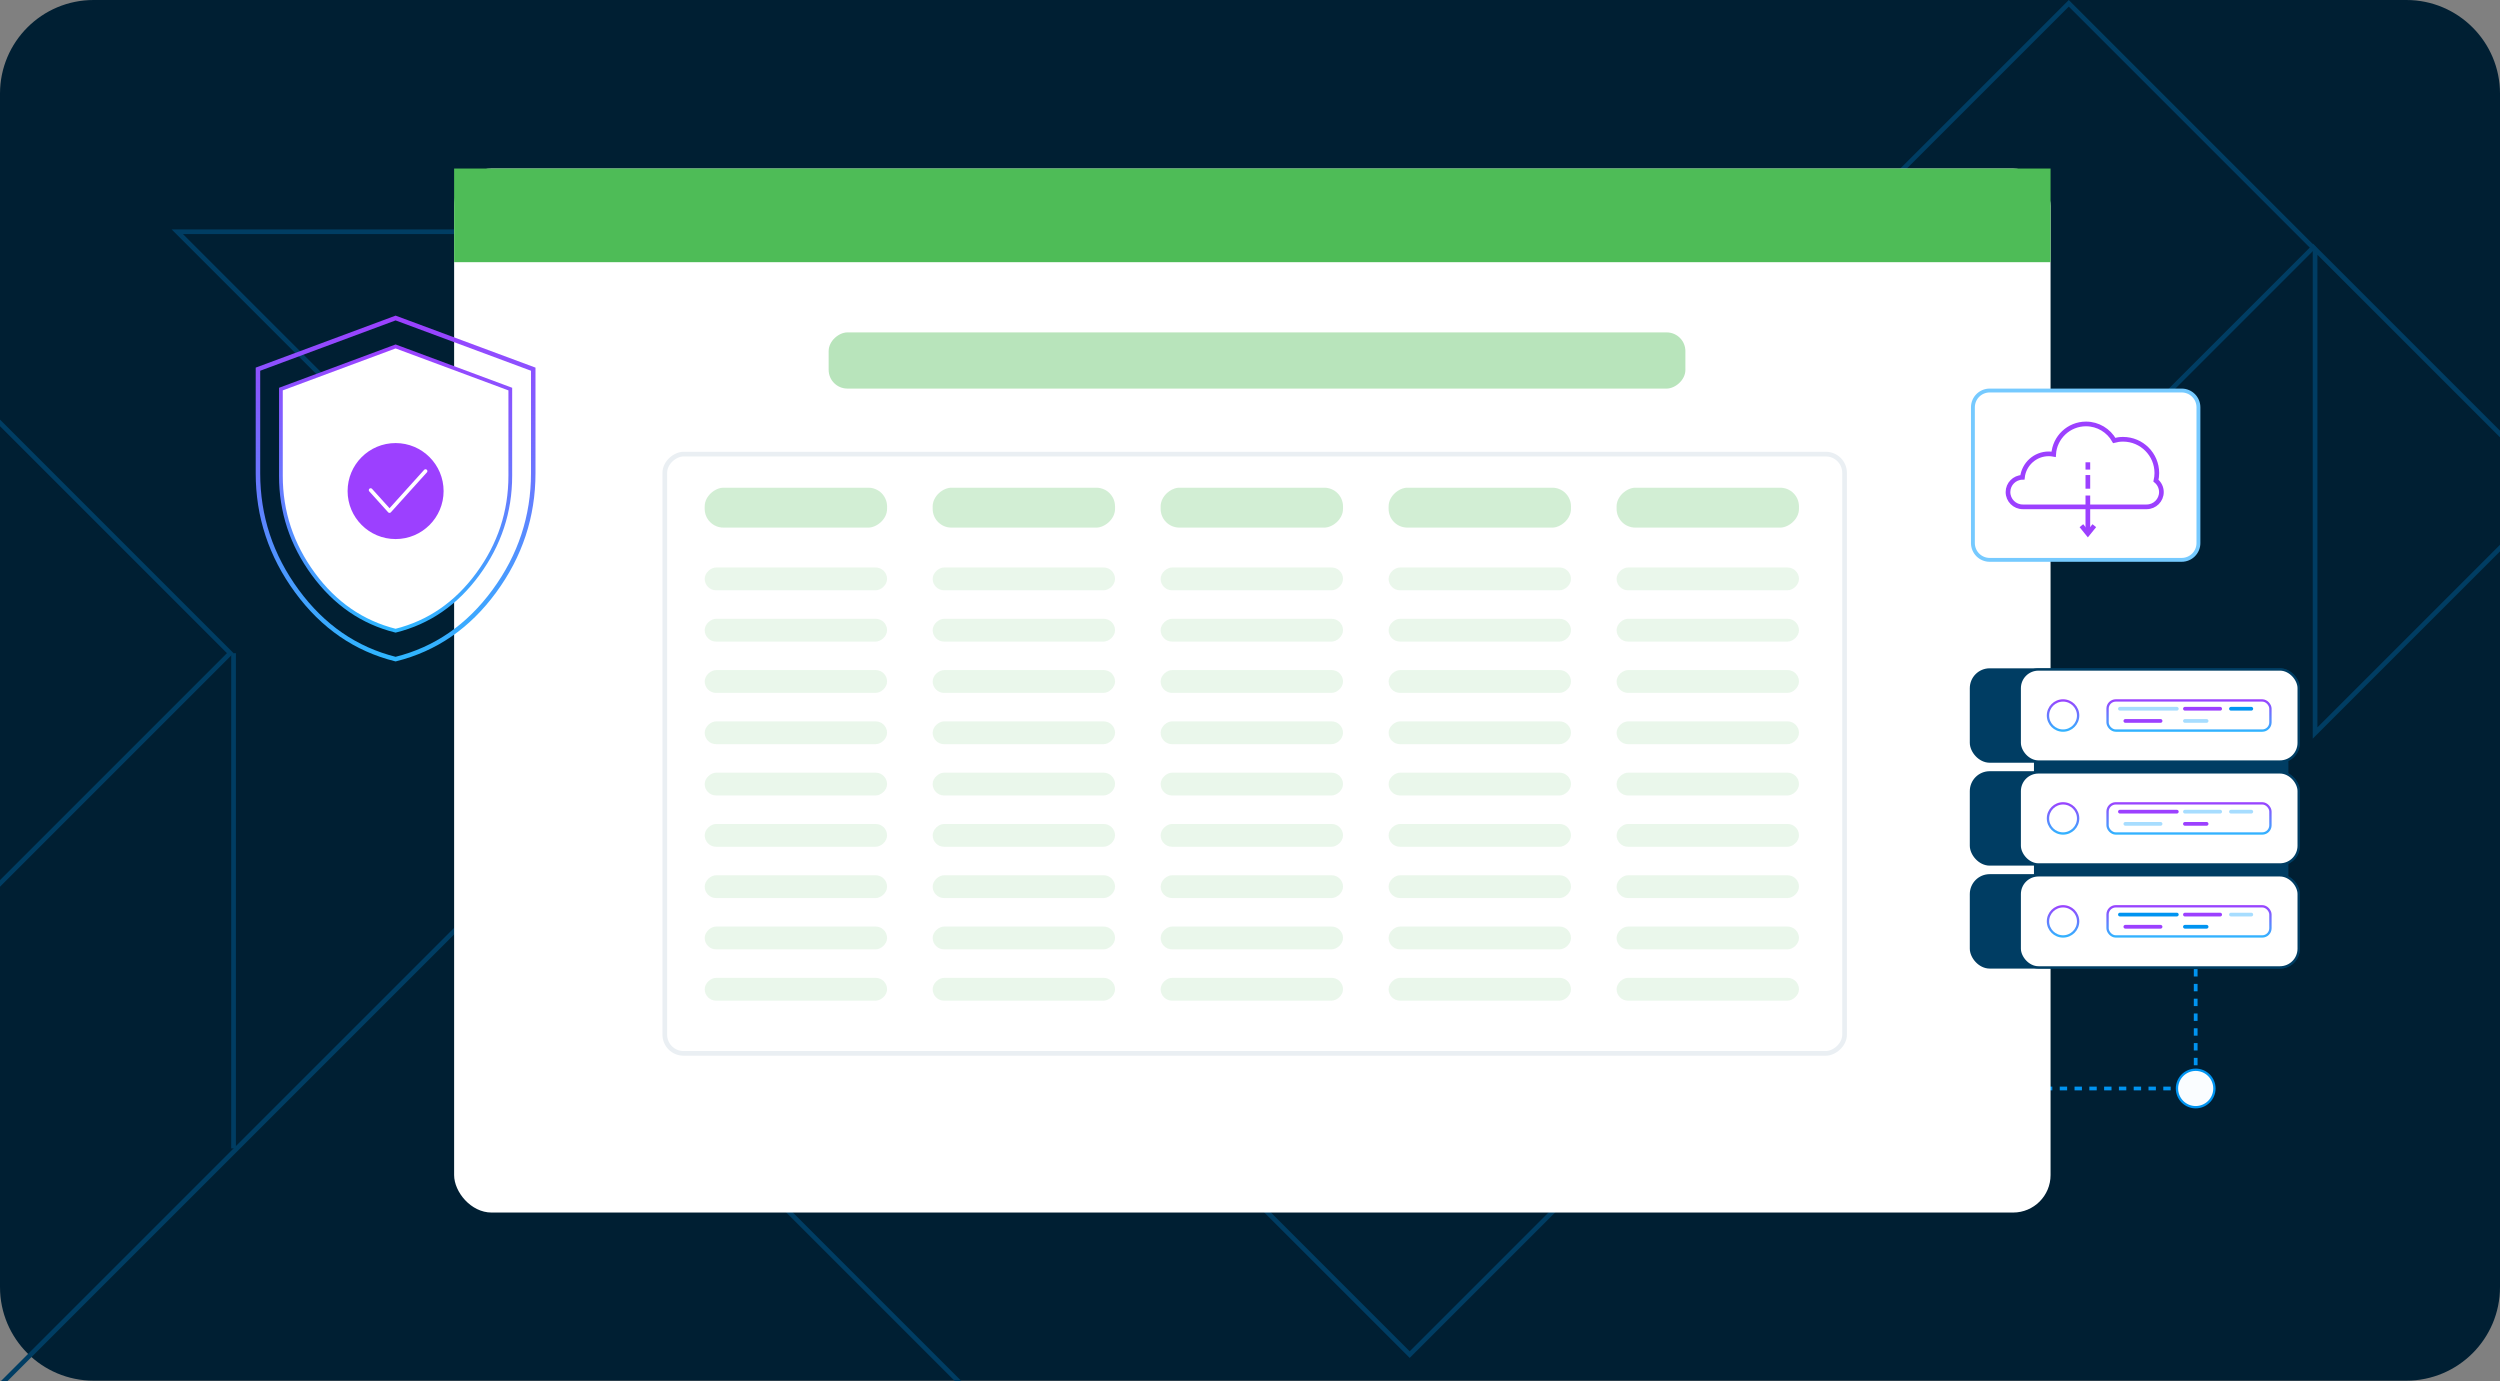 <svg xmlns="http://www.w3.org/2000/svg" width="534" height="295" viewBox="0 0 534 295" fill="none"><rect x="0" y="0" width="534" height="295" fill="#808080" stroke="none"/><path d="M0 20C0 8.954 8.954 0 20 0H514C525.046 0 534 8.954 534 20V274.91C534 285.956 525.046 294.91 514 294.91H20C8.954 294.91 0 285.956 0 274.91V20Z" fill="#001F33"></path><path d="M421 232.5L465 232.5" stroke="#0094F1" stroke-width="0.8" stroke-dasharray="1.58 1.58"></path><path d="M469 207L469 228.5" stroke="#0094F1" stroke-width="0.8" stroke-dasharray="1.58 1.58"></path><path d="M469 228.5C471.209 228.5 473 230.291 473 232.5C473 234.709 471.209 236.5 469 236.5C466.791 236.5 465 234.709 465 232.5C465 230.291 466.791 228.5 469 228.5Z" fill="#FAFDFF" stroke="#0094F1" stroke-width="0.5" stroke-miterlimit="10"></path><path d="M248.93 237.161L301.111 184.981L353.292 237.161L301.111 289.342L248.93 237.161Z" stroke="#003D63"></path><path d="M389.707 52.888L441.888 0.707L494.07 52.888L441.888 105.068L389.707 52.888Z" stroke="#003D63"></path><path d="M217.234 228.867L143.648 155.276L290.826 155.276L217.234 228.867Z" stroke="#003D63"></path><path d="M142.438 154.068L37.875 49.5H247.014L142.438 154.068Z" stroke="#003D63"></path><path d="M301.109 101.181L249.428 49.5H352.79L301.109 101.181Z" stroke="#003D63"></path><path d="M-3 298.188V192.406M49.888 139.525V245.3" stroke="#003D63"></path><path d="M-2.5 191.197V87.836L49.181 139.517L-2.5 191.197Z" stroke="#003D63"></path><path d="M494.5 156.568V53.207L546.181 104.888L494.5 156.568Z" stroke="#003D63"></path><path d="M207.346 297.688H-1.793L102.777 193.12L207.346 297.688Z" stroke="#003D63"></path><rect x="97" y="36" width="341" height="223" rx="8" fill="white"></rect><rect x="97" y="36" width="341" height="20" fill="#4EBC57"></rect><rect x="360" y="71" width="12" height="183" rx="4" transform="rotate(90 360 71)" fill="#4EBC57" fill-opacity="0.4"></rect><rect x="189.479" y="104.174" width="8.522" height="38.956" rx="4" transform="rotate(90 189.479 104.174)" fill="#4EBC57" fill-opacity="0.25"></rect><rect x="238.174" y="104.174" width="8.522" height="38.956" rx="4" transform="rotate(90 238.174 104.174)" fill="#4EBC57" fill-opacity="0.25"></rect><rect x="286.869" y="104.174" width="8.522" height="38.956" rx="4" transform="rotate(90 286.869 104.174)" fill="#4EBC57" fill-opacity="0.25"></rect><rect x="335.564" y="104.174" width="8.522" height="38.956" rx="4" transform="rotate(90 335.564 104.174)" fill="#4EBC57" fill-opacity="0.25"></rect><rect x="384.26" y="104.174" width="8.522" height="38.956" rx="4" transform="rotate(90 384.26 104.174)" fill="#4EBC57" fill-opacity="0.25"></rect><rect x="189.479" y="121.217" width="4.87" height="38.956" rx="2.435" transform="rotate(90 189.479 121.217)" fill="#4EBC57" fill-opacity="0.12"></rect><rect x="238.174" y="121.217" width="4.87" height="38.956" rx="2.435" transform="rotate(90 238.174 121.217)" fill="#4EBC57" fill-opacity="0.12"></rect><rect x="286.869" y="121.217" width="4.87" height="38.956" rx="2.435" transform="rotate(90 286.869 121.217)" fill="#4EBC57" fill-opacity="0.12"></rect><rect x="335.564" y="121.217" width="4.87" height="38.956" rx="2.435" transform="rotate(90 335.564 121.217)" fill="#4EBC57" fill-opacity="0.12"></rect><rect x="384.26" y="121.217" width="4.87" height="38.956" rx="2.435" transform="rotate(90 384.26 121.217)" fill="#4EBC57" fill-opacity="0.12"></rect><rect x="189.479" y="132.174" width="4.87" height="38.956" rx="2.435" transform="rotate(90 189.479 132.174)" fill="#4EBC57" fill-opacity="0.12"></rect><rect x="189.479" y="143.13" width="4.87" height="38.956" rx="2.435" transform="rotate(90 189.479 143.13)" fill="#4EBC57" fill-opacity="0.12"></rect><rect x="189.479" y="154.087" width="4.87" height="38.956" rx="2.435" transform="rotate(90 189.479 154.087)" fill="#4EBC57" fill-opacity="0.12"></rect><rect x="189.479" y="165.043" width="4.87" height="38.956" rx="2.435" transform="rotate(90 189.479 165.043)" fill="#4EBC57" fill-opacity="0.12"></rect><rect x="189.479" y="176" width="4.87" height="38.956" rx="2.435" transform="rotate(90 189.479 176)" fill="#4EBC57" fill-opacity="0.12"></rect><rect x="189.479" y="186.956" width="4.87" height="38.956" rx="2.435" transform="rotate(90 189.479 186.956)" fill="#4EBC57" fill-opacity="0.12"></rect><rect x="189.479" y="197.913" width="4.87" height="38.956" rx="2.435" transform="rotate(90 189.479 197.913)" fill="#4EBC57" fill-opacity="0.12"></rect><rect x="189.479" y="208.87" width="4.87" height="38.956" rx="2.435" transform="rotate(90 189.479 208.87)" fill="#4EBC57" fill-opacity="0.12"></rect><rect x="238.174" y="132.174" width="4.87" height="38.956" rx="2.435" transform="rotate(90 238.174 132.174)" fill="#4EBC57" fill-opacity="0.12"></rect><rect x="238.174" y="143.13" width="4.87" height="38.956" rx="2.435" transform="rotate(90 238.174 143.13)" fill="#4EBC57" fill-opacity="0.12"></rect><rect x="238.174" y="154.087" width="4.87" height="38.956" rx="2.435" transform="rotate(90 238.174 154.087)" fill="#4EBC57" fill-opacity="0.12"></rect><rect x="238.174" y="165.043" width="4.87" height="38.956" rx="2.435" transform="rotate(90 238.174 165.043)" fill="#4EBC57" fill-opacity="0.12"></rect><rect x="238.174" y="176" width="4.87" height="38.956" rx="2.435" transform="rotate(90 238.174 176)" fill="#4EBC57" fill-opacity="0.12"></rect><rect x="238.174" y="186.956" width="4.87" height="38.956" rx="2.435" transform="rotate(90 238.174 186.956)" fill="#4EBC57" fill-opacity="0.12"></rect><rect x="238.174" y="197.913" width="4.87" height="38.956" rx="2.435" transform="rotate(90 238.174 197.913)" fill="#4EBC57" fill-opacity="0.12"></rect><rect x="238.174" y="208.87" width="4.87" height="38.956" rx="2.435" transform="rotate(90 238.174 208.87)" fill="#4EBC57" fill-opacity="0.12"></rect><rect x="286.869" y="132.174" width="4.87" height="38.956" rx="2.435" transform="rotate(90 286.869 132.174)" fill="#4EBC57" fill-opacity="0.12"></rect><rect x="286.869" y="143.13" width="4.87" height="38.956" rx="2.435" transform="rotate(90 286.869 143.13)" fill="#4EBC57" fill-opacity="0.12"></rect><rect x="286.869" y="154.087" width="4.87" height="38.956" rx="2.435" transform="rotate(90 286.869 154.087)" fill="#4EBC57" fill-opacity="0.12"></rect><rect x="286.869" y="165.043" width="4.87" height="38.956" rx="2.435" transform="rotate(90 286.869 165.043)" fill="#4EBC57" fill-opacity="0.12"></rect><rect x="286.869" y="176" width="4.87" height="38.956" rx="2.435" transform="rotate(90 286.869 176)" fill="#4EBC57" fill-opacity="0.12"></rect><rect x="286.869" y="186.956" width="4.87" height="38.956" rx="2.435" transform="rotate(90 286.869 186.956)" fill="#4EBC57" fill-opacity="0.12"></rect><rect x="286.869" y="197.913" width="4.87" height="38.956" rx="2.435" transform="rotate(90 286.869 197.913)" fill="#4EBC57" fill-opacity="0.12"></rect><rect x="286.869" y="208.87" width="4.87" height="38.956" rx="2.435" transform="rotate(90 286.869 208.87)" fill="#4EBC57" fill-opacity="0.12"></rect><rect x="335.564" y="132.174" width="4.87" height="38.956" rx="2.435" transform="rotate(90 335.564 132.174)" fill="#4EBC57" fill-opacity="0.12"></rect><rect x="335.564" y="143.13" width="4.87" height="38.956" rx="2.435" transform="rotate(90 335.564 143.13)" fill="#4EBC57" fill-opacity="0.12"></rect><rect x="335.564" y="154.087" width="4.87" height="38.956" rx="2.435" transform="rotate(90 335.564 154.087)" fill="#4EBC57" fill-opacity="0.12"></rect><rect x="335.564" y="165.043" width="4.87" height="38.956" rx="2.435" transform="rotate(90 335.564 165.043)" fill="#4EBC57" fill-opacity="0.12"></rect><rect x="335.564" y="176" width="4.87" height="38.956" rx="2.435" transform="rotate(90 335.564 176)" fill="#4EBC57" fill-opacity="0.12"></rect><rect x="335.564" y="186.956" width="4.87" height="38.956" rx="2.435" transform="rotate(90 335.564 186.956)" fill="#4EBC57" fill-opacity="0.12"></rect><rect x="335.564" y="197.913" width="4.87" height="38.956" rx="2.435" transform="rotate(90 335.564 197.913)" fill="#4EBC57" fill-opacity="0.12"></rect><rect x="335.564" y="208.87" width="4.87" height="38.956" rx="2.435" transform="rotate(90 335.564 208.87)" fill="#4EBC57" fill-opacity="0.12"></rect><rect x="384.26" y="132.174" width="4.87" height="38.956" rx="2.435" transform="rotate(90 384.26 132.174)" fill="#4EBC57" fill-opacity="0.12"></rect><rect x="384.26" y="143.13" width="4.87" height="38.956" rx="2.435" transform="rotate(90 384.26 143.13)" fill="#4EBC57" fill-opacity="0.12"></rect><rect x="384.26" y="154.087" width="4.87" height="38.956" rx="2.435" transform="rotate(90 384.26 154.087)" fill="#4EBC57" fill-opacity="0.12"></rect><rect x="384.26" y="165.043" width="4.87" height="38.956" rx="2.435" transform="rotate(90 384.26 165.043)" fill="#4EBC57" fill-opacity="0.12"></rect><rect x="384.26" y="176" width="4.87" height="38.956" rx="2.435" transform="rotate(90 384.26 176)" fill="#4EBC57" fill-opacity="0.12"></rect><rect x="384.26" y="186.956" width="4.87" height="38.956" rx="2.435" transform="rotate(90 384.26 186.956)" fill="#4EBC57" fill-opacity="0.12"></rect><rect x="384.26" y="197.913" width="4.87" height="38.956" rx="2.435" transform="rotate(90 384.26 197.913)" fill="#4EBC57" fill-opacity="0.12"></rect><rect x="384.26" y="208.87" width="4.87" height="38.956" rx="2.435" transform="rotate(90 384.26 208.87)" fill="#4EBC57" fill-opacity="0.12"></rect><rect x="394" y="97" width="128" height="252" rx="4" transform="rotate(90 394 97)" stroke="#EAEFF3"></rect><path d="M84.5 134.717C77.405 132.946 71.548 128.911 66.927 122.61C62.307 116.31 59.998 109.315 60 101.626V83.108L84.5 74L109 83.108V101.626C109 109.317 106.691 116.313 102.073 122.613C97.454 128.914 91.597 132.948 84.5 134.717Z" fill="white" stroke="url(#paint0_linear_205_10927)" stroke-width="0.8"></path><path d="M84.5 140.789C75.986 138.664 68.957 133.821 63.413 126.261C57.868 118.7 55.097 110.307 55.1 101.08V78.857L84.5 67.928L113.9 78.857V101.08C113.9 110.309 111.129 118.704 105.587 126.264C100.045 133.825 93.016 138.666 84.5 140.789Z" stroke="url(#paint1_linear_205_10927)" stroke-width="0.96"></path><circle cx="84.5" cy="104.891" r="10.652" fill="#9C40FF" stroke="white" stroke-width="0.8"></circle><path d="M79.174 104.688L83.202 109.152L90.891 100.63" stroke="white" stroke-width="0.8" stroke-miterlimit="10" stroke-linecap="round" stroke-linejoin="round"></path><rect x="434.705" y="160.622" width="53.846" height="6.853" rx="2" fill="#003D63" stroke="#003D63" stroke-width="0.5"></rect><rect x="421" y="143" width="70" height="19.669" rx="4" fill="#003D63" stroke="#003D63" stroke-width="0.5"></rect><rect x="431.414" y="143" width="59.587" height="19.669" rx="4" fill="white" stroke="#003D63" stroke-width="0.5"></rect><circle cx="440.668" cy="152.836" r="3.221" fill="#001F33"></circle><circle cx="440.668" cy="152.836" r="3.221" fill="white"></circle><circle cx="440.668" cy="152.836" r="3.221" stroke="url(#paint2_linear_205_10927)" stroke-width="0.5" stroke-miterlimit="10"></circle><rect x="450.176" y="149.615" width="34.789" height="6.442" rx="1.75" fill="#001F33"></rect><rect x="450.176" y="149.615" width="34.789" height="6.442" rx="1.75" fill="white"></rect><rect x="450.176" y="149.615" width="34.789" height="6.442" rx="1.75" stroke="url(#paint3_linear_205_10927)" stroke-width="0.5" stroke-miterlimit="10"></rect><path d="M452.818 151.388H464.967" stroke="#A7DDFF" stroke-width="0.8" stroke-linecap="round" stroke-linejoin="round"></path><path d="M476.537 151.388H480.876" stroke="#0094F1" stroke-width="0.8" stroke-linecap="round" stroke-linejoin="round"></path><path d="M466.705 151.39L474.225 151.391" stroke="#9C40FF" stroke-width="0.8" stroke-linecap="round" stroke-linejoin="round"></path><path d="M453.975 153.992L461.495 153.992" stroke="#9C40FF" stroke-width="0.8" stroke-linecap="round" stroke-linejoin="round"></path><path d="M466.701 153.992H471.329" stroke="#A7DDFF" stroke-width="0.8" stroke-linecap="round" stroke-linejoin="round"></path><rect x="434.705" y="182.16" width="53.846" height="6.853" rx="2" fill="#003D63" stroke="#003D63" stroke-width="0.5"></rect><rect x="421" y="164.98" width="70" height="19.669" rx="4" fill="#003D63" stroke="#003D63" stroke-width="0.5"></rect><rect x="421" y="186.969" width="70" height="19.669" rx="4" fill="#003D63" stroke="#003D63" stroke-width="0.5"></rect><rect x="431.414" y="164.98" width="59.587" height="19.669" rx="4" fill="white" stroke="#003D63" stroke-width="0.5"></rect><rect x="431.414" y="186.969" width="59.587" height="19.669" rx="4" fill="white" stroke="#003D63" stroke-width="0.5"></rect><circle cx="440.668" cy="174.816" r="3.221" fill="#001F33"></circle><circle cx="440.668" cy="174.816" r="3.221" fill="white"></circle><circle cx="440.668" cy="174.816" r="3.221" stroke="url(#paint4_linear_205_10927)" stroke-width="0.5" stroke-miterlimit="10"></circle><circle cx="440.668" cy="196.805" r="3.221" fill="#001F33"></circle><circle cx="440.668" cy="196.805" r="3.221" fill="white"></circle><circle cx="440.668" cy="196.805" r="3.221" stroke="url(#paint5_linear_205_10927)" stroke-width="0.5" stroke-miterlimit="10"></circle><rect x="450.176" y="171.595" width="34.789" height="6.442" rx="1.75" fill="#001F33"></rect><rect x="450.176" y="171.595" width="34.789" height="6.442" rx="1.75" fill="white"></rect><rect x="450.176" y="171.595" width="34.789" height="6.442" rx="1.75" stroke="url(#paint6_linear_205_10927)" stroke-width="0.5" stroke-miterlimit="10"></rect><rect x="450.176" y="193.584" width="34.789" height="6.442" rx="1.75" fill="#001F33"></rect><rect x="450.176" y="193.584" width="34.789" height="6.442" rx="1.75" fill="white"></rect><rect x="450.176" y="193.584" width="34.789" height="6.442" rx="1.75" stroke="url(#paint7_linear_205_10927)" stroke-width="0.5" stroke-miterlimit="10"></rect><path d="M452.818 173.373H464.967" stroke="#9C40FF" stroke-width="0.8" stroke-linecap="round" stroke-linejoin="round"></path><path d="M452.818 195.353H464.967" stroke="#0094F1" stroke-width="0.8" stroke-linecap="round" stroke-linejoin="round"></path><path d="M476.537 173.373H480.876" stroke="#A7DDFF" stroke-width="0.8" stroke-linecap="round" stroke-linejoin="round"></path><path d="M476.537 195.353H480.876" stroke="#A7DDFF" stroke-width="0.8" stroke-linecap="round" stroke-linejoin="round"></path><path d="M466.705 173.37L474.225 173.371" stroke="#A7DDFF" stroke-width="0.8" stroke-linecap="round" stroke-linejoin="round"></path><path d="M466.705 195.359L474.225 195.359" stroke="#9C40FF" stroke-width="0.8" stroke-linecap="round" stroke-linejoin="round"></path><path d="M453.975 175.977L461.495 175.977" stroke="#A7DDFF" stroke-width="0.8" stroke-linecap="round" stroke-linejoin="round"></path><path d="M453.975 197.957L461.495 197.957" stroke="#9C40FF" stroke-width="0.8" stroke-linecap="round" stroke-linejoin="round"></path><path d="M466.701 175.977H471.329" stroke="#9C40FF" stroke-width="0.8" stroke-linecap="round" stroke-linejoin="round"></path><path d="M466.701 197.957H471.329" stroke="#0094F1" stroke-width="0.8" stroke-linecap="round" stroke-linejoin="round"></path><path d="M421.414 87C421.414 85.019 423.019 83.414 425 83.414H466C467.981 83.414 469.586 85.019 469.586 87V116C469.586 117.981 467.981 119.586 466 119.586H425C423.019 119.586 421.414 117.981 421.414 116V87Z" fill="white" stroke="#76CAFF" stroke-width="0.828"></path><path d="M460.512 102.669C460.632 102.145 460.699 101.604 460.699 101.045C460.699 97.059 457.469 93.829 453.483 93.829C452.833 93.829 452.2 93.917 451.599 94.079C450.411 91.977 448.155 90.554 445.568 90.554C441.892 90.554 438.883 93.422 438.658 97.042C438.317 96.979 437.969 96.94 437.611 96.94C434.7 96.94 432.307 99.137 431.991 101.959C430.282 101.998 428.908 103.389 428.908 105.108C428.908 106.848 430.318 108.261 432.061 108.261H458.523C460.263 108.261 461.676 106.851 461.676 105.108C461.676 104.128 461.222 103.249 460.512 102.669Z" fill="white" stroke="#9C40FF" stroke-miterlimit="10"></path><path d="M445.965 105.845V114" stroke="#9C40FF" stroke-miterlimit="10"></path><path d="M445.965 101.47V104.387" stroke="#9C40FF" stroke-miterlimit="10"></path><path d="M445.965 98.746V100.303" stroke="#9C40FF" stroke-miterlimit="10"></path><path d="M444.588 112.285L445.966 113.99L447.343 112.285" stroke="#9C40FF" stroke-miterlimit="10"></path><defs><linearGradient id="paint0_linear_205_10927" x1="84.5" y1="74" x2="84.5" y2="134.717" gradientUnits="userSpaceOnUse"><stop stop-color="#9C40FF"></stop><stop offset="1" stop-color="#2FB6FF"></stop></linearGradient><linearGradient id="paint1_linear_205_10927" x1="84.5" y1="67.928" x2="84.5" y2="140.789" gradientUnits="userSpaceOnUse"><stop stop-color="#9C40FF"></stop><stop offset="1" stop-color="#2FB6FF"></stop></linearGradient><linearGradient id="paint2_linear_205_10927" x1="440.668" y1="149.365" x2="440.668" y2="156.307" gradientUnits="userSpaceOnUse"><stop stop-color="#9C40FF"></stop><stop offset="1" stop-color="#2FB6FF"></stop></linearGradient><linearGradient id="paint3_linear_205_10927" x1="467.57" y1="149.365" x2="467.57" y2="156.307" gradientUnits="userSpaceOnUse"><stop stop-color="#9C40FF"></stop><stop offset="1" stop-color="#2FB6FF"></stop></linearGradient><linearGradient id="paint4_linear_205_10927" x1="440.668" y1="171.345" x2="440.668" y2="178.287" gradientUnits="userSpaceOnUse"><stop stop-color="#9C40FF"></stop><stop offset="1" stop-color="#2FB6FF"></stop></linearGradient><linearGradient id="paint5_linear_205_10927" x1="440.668" y1="193.334" x2="440.668" y2="200.276" gradientUnits="userSpaceOnUse"><stop stop-color="#9C40FF"></stop><stop offset="1" stop-color="#2FB6FF"></stop></linearGradient><linearGradient id="paint6_linear_205_10927" x1="467.57" y1="171.345" x2="467.57" y2="178.287" gradientUnits="userSpaceOnUse"><stop stop-color="#9C40FF"></stop><stop offset="1" stop-color="#2FB6FF"></stop></linearGradient><linearGradient id="paint7_linear_205_10927" x1="467.57" y1="193.334" x2="467.57" y2="200.276" gradientUnits="userSpaceOnUse"><stop stop-color="#9C40FF"></stop><stop offset="1" stop-color="#2FB6FF"></stop></linearGradient></defs></svg>